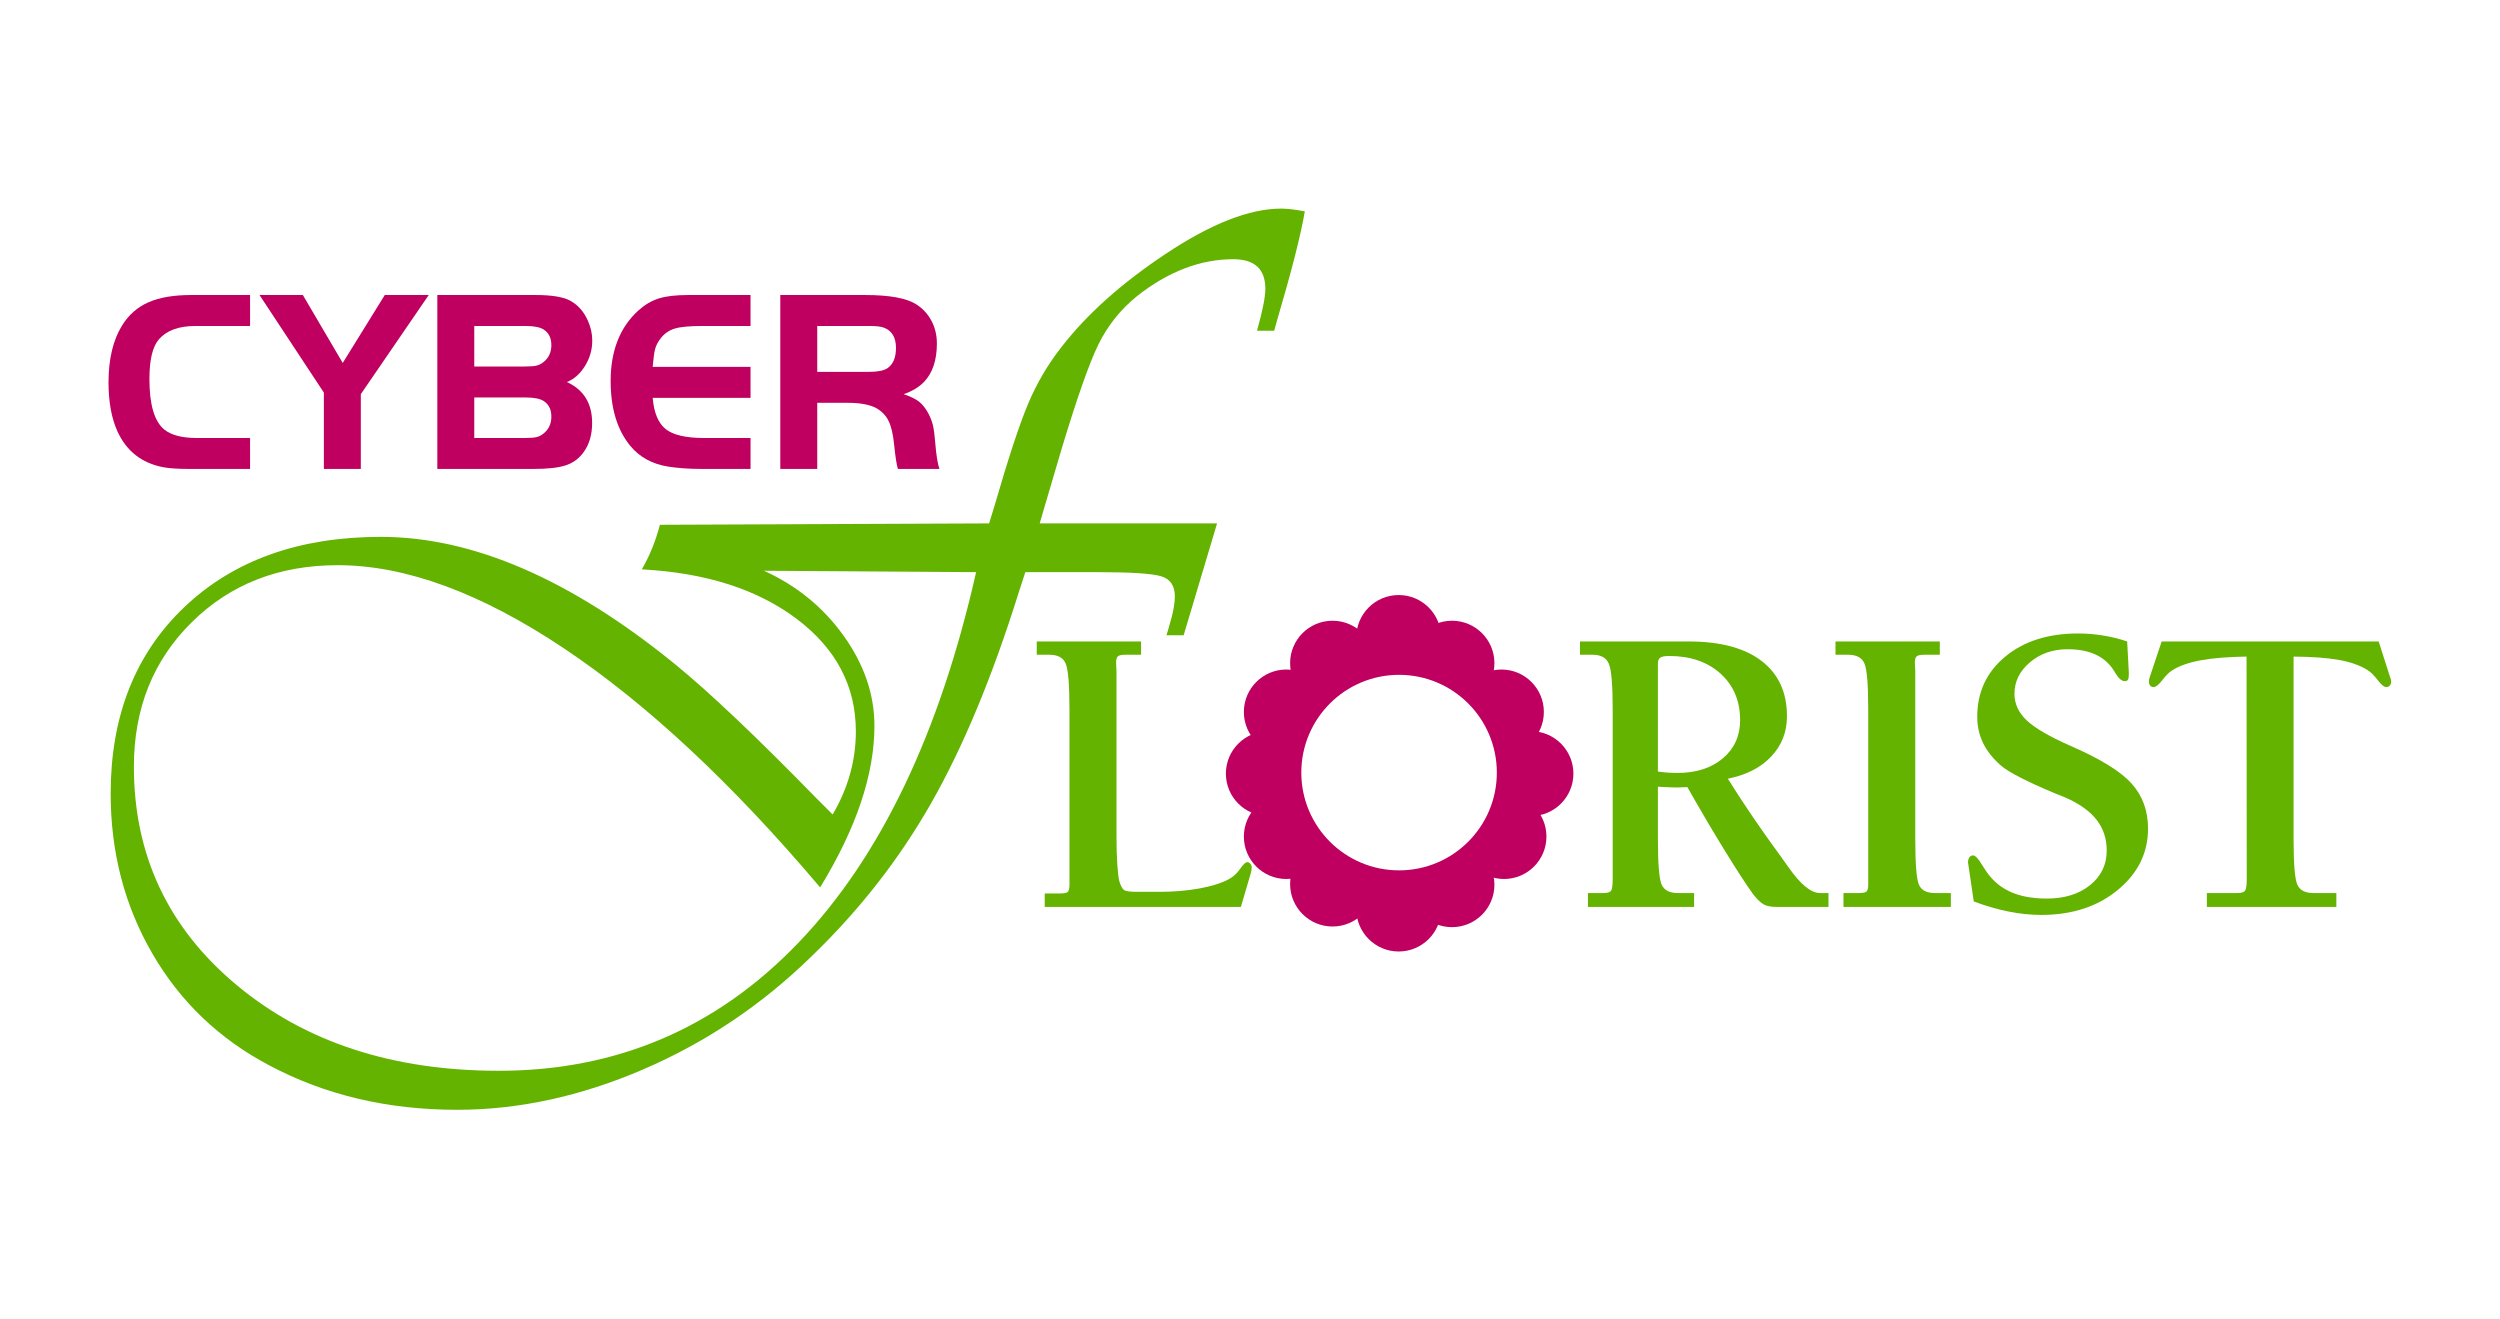 <svg xmlns="http://www.w3.org/2000/svg" xmlns:xlink="http://www.w3.org/1999/xlink" version="1.1" width="182" height="96" viewBox="0 0 182 96" xml:space="preserve">
<desc>Created with Fabric.js 3.5.0</desc>
<defs>
</defs>
<rect x="0" y="0" width="100%" height="100%" fill="#ffffff"/>
<g transform="matrix(0.614 0 0 0.614 90.995 47.998)" id="637256">
<g style="" vector-effect="non-scaling-stroke">
		<g transform="matrix(0.133 0 0 -0.133 -126.942 -32.882)" id="297104">
<path style="stroke: none; stroke-width: 1; stroke-dasharray: none; stroke-linecap: butt; stroke-dashoffset: 0; stroke-linejoin: miter; stroke-miterlimit: 4; is-custom-font: none; font-file-url: none; fill: rgb(191,0,96); fill-rule: nonzero; opacity: 1;" transform=" translate(-63.097, -648.297)" d="M 126.195 598.367 V 570.773 H 72.129 c -10.297 0 -18.172 0.528 -23.629 1.59 C 29.496 576.074 15.977 586.711 7.953 604.277 C 2.652 616.016 0 630.559 0 647.902 c 0 20.821 4.051 37.782 12.152 50.879 c 5.832 9.395 13.652 16.25 23.457 20.567 c 9.805 4.316 22.512 6.472 38.109 6.472 H 126.195 V 698.215 H 77.465 c -14.766 0 -25.594 -3.938 -32.484 -11.809 c -5.68 -6.511 -8.516 -18.332 -8.516 -35.437 c 0 -22.871 4.43 -37.903 13.285 -45.102 c 6.211 -5 15.863 -7.5 28.965 -7.5 h 47.48" stroke-linecap="round"/>
</g>
		<g transform="matrix(0.133 0 0 -0.133 -107.398 -32.882)" id="521728">
<path style="stroke: none; stroke-width: 1; stroke-dasharray: none; stroke-linecap: butt; stroke-dashoffset: 0; stroke-linejoin: miter; stroke-miterlimit: 4; is-custom-font: none; font-file-url: none; fill: rgb(191,0,96); fill-rule: nonzero; opacity: 1;" transform=" translate(-209.68, -648.297)" d="m 191.621 638.809 l -57.363 87.011 h 38.625 l 35.551 -60.547 l 37.48 60.547 h 39.188 l -60.539 -88.371 v -66.676 h -32.942 v 68.036" stroke-linecap="round"/>
</g>
		<g transform="matrix(0.133 0 0 -0.133 -87.163 -32.882)" id="170314">
<path style="stroke: none; stroke-width: 1; stroke-dasharray: none; stroke-linecap: butt; stroke-dashoffset: 0; stroke-linejoin: miter; stroke-miterlimit: 4; is-custom-font: none; font-file-url: none; fill: rgb(191,0,96); fill-rule: nonzero; opacity: 1;" transform=" translate(-361.443, -648.297)" d="m 325.32 598.367 h 44.985 c 4.691 0 8.136 0.246 10.336 0.746 c 2.191 0.489 4.238 1.492 6.132 3.004 c 4.844 3.711 7.27 8.821 7.27 15.332 c 0 6.293 -2.273 10.91 -6.816 13.86 c -3.258 2.121 -8.672 3.183 -16.247 3.183 h -45.66 z m 0 63.735 h 44.985 c 4.691 0 8.117 0.242 10.277 0.73 c 2.156 0.488 4.219 1.492 6.191 3.008 c 4.844 3.711 7.27 8.828 7.27 15.344 c 0 6.277 -2.273 10.894 -6.816 13.855 c -3.258 2.121 -8.672 3.176 -16.247 3.176 H 325.32 Z M 292.383 570.773 V 725.82 h 87.683 c 13.707 0 23.704 -1.55 29.993 -4.656 c 7.265 -3.711 12.757 -9.738 16.468 -18.066 c 2.649 -5.754 3.977 -11.739 3.977 -17.942 c 0 -8.027 -2.141 -15.527 -6.418 -22.488 c -4.281 -6.973 -9.676 -11.777 -16.188 -14.426 c 14.993 -6.894 22.493 -19.051 22.493 -36.465 c 0 -10.144 -2.387 -18.632 -7.161 -25.449 c -4.085 -5.898 -9.406 -9.969 -15.957 -12.207 c -6.55 -2.234 -16.261 -3.348 -29.132 -3.348 h -85.758" stroke-linecap="round"/>
</g>
		<g transform="matrix(0.133 0 0 -0.133 -67.505 -32.882)" id="850185">
<path style="stroke: none; stroke-width: 1; stroke-dasharray: none; stroke-linecap: butt; stroke-dashoffset: 0; stroke-linejoin: miter; stroke-miterlimit: 4; is-custom-font: none; font-file-url: none; fill: rgb(191,0,96); fill-rule: nonzero; opacity: 1;" transform=" translate(-508.879, -648.297)" d="m 571.238 725.82 v -27.605 h -43.05 c -11.286 0 -19.477 -0.774 -24.59 -2.324 c -5.114 -1.555 -9.368 -4.563 -12.778 -9.036 c -2.273 -3.027 -3.828 -6.093 -4.66 -9.199 c -0.832 -3.105 -1.551 -8.41 -2.156 -15.898 h 87.234 v -27.606 h -87.234 c 1.137 -13.398 5.035 -22.714 11.699 -27.941 c 6.66 -5.223 17.985 -7.844 33.961 -7.844 h 41.574 v -27.594 h -43.05 c -11.661 0 -21.922 0.719 -30.782 2.157 c -13.933 2.273 -25.027 8.371 -33.281 18.293 c -11.738 14.226 -17.605 33.543 -17.605 57.929 c 0 27.032 8.289 48.047 24.875 63.036 c 5.679 5.07 11.734 8.613 18.175 10.617 c 6.438 2.011 15.071 3.015 25.899 3.015 h 55.769" stroke-linecap="round"/>
</g>
		<g transform="matrix(0.133 0 0 -0.133 -46.249 -32.882)" id="261533">
<path style="stroke: none; stroke-width: 1; stroke-dasharray: none; stroke-linecap: butt; stroke-dashoffset: 0; stroke-linejoin: miter; stroke-miterlimit: 4; is-custom-font: none; font-file-url: none; fill: rgb(191,0,96); fill-rule: nonzero; opacity: 1;" transform=" translate(-668.298, -648.297)" d="m 630.305 657.324 h 46.34 c 7.726 0 13.214 1.133 16.468 3.41 c 4.922 3.485 7.383 9.461 7.383 17.95 c 0 9.461 -3.711 15.515 -11.133 18.171 c -2.57 0.911 -6.808 1.36 -12.718 1.36 h -46.34 z m 0 -27.597 V 570.773 H 597.363 V 725.82 h 75.649 c 21.73 0 36.914 -2.761 45.547 -8.289 c 5.832 -3.711 10.351 -8.625 13.574 -14.718 c 3.219 -6.094 4.824 -12.813 4.824 -20.157 c 0 -14.765 -3.742 -26.121 -11.242 -34.082 c -4.621 -4.844 -10.754 -8.554 -18.402 -11.125 c 6.054 -2.047 10.64 -4.285 13.746 -6.707 c 3.101 -2.422 5.906 -5.976 8.406 -10.672 c 1.887 -3.632 3.234 -7.179 4.031 -10.625 c 0.797 -3.437 1.453 -8.535 1.988 -15.273 c 0.907 -11.137 2.157 -18.938 3.75 -23.399 h -37.031 c -1.14 3.633 -2.269 10.973 -3.41 22.032 c -0.906 9.09 -2.555 16.035 -4.941 20.847 c -2.383 4.805 -6 8.575 -10.844 11.297 c -5.988 3.254 -14.692 4.848 -26.129 4.778 h -26.574" stroke-linecap="round"/>
</g>
		<g transform="matrix(0.133 0 0 -0.133 -64.285 -0.013)" id="72394">
<path style="stroke: none; stroke-width: 1; stroke-dasharray: none; stroke-linecap: butt; stroke-dashoffset: 0; stroke-linejoin: miter; stroke-miterlimit: 4; is-custom-font: none; font-file-url: none; fill: rgb(99,179,0); fill-rule: nonzero; opacity: 1;" transform=" translate(-533.142, -401.695)" d="m 772.379 479.309 l -189.152 1.238 c 29.25 -13.25 52.98 -32.637 71.191 -58.152 c 18.215 -25.528 27.316 -52.231 27.316 -80.09 c 0 -43.328 -16.132 -91.336 -48.418 -144.043 c -78.378 92.715 -154.531 163.761 -228.476 213.164 c -73.965 49.387 -141.152 74.082 -201.582 74.082 c -52.422 0 -95.813 -16.961 -130.168 -50.906 c -34.355 -33.938 -51.531 -76.848 -51.531 -128.723 c 0 -78.926 30.566 -143.84 91.679 -194.746 c 61.114 -50.906 139.004 -76.356 233.653 -76.356 c 105.136 0 194.179 38.074 267.168 114.227 c 72.988 76.16 125.761 186.262 158.32 330.305 z m 214.812 43.457 l -29.804 -99.758 h -15.313 c 1.387 4.414 2.344 7.726 2.91 9.941 c 3.028 9.934 4.551 18.211 4.551 24.836 c 0 9.375 -4.004 15.313 -12.012 17.789 c -8.007 2.485 -27.187 3.735 -57.539 3.735 h -63.73 l -5.789 -17.805 C 787.008 386.445 760.992 323.809 732.438 273.594 C 703.883 223.367 668.082 177.57 625.035 136.184 C 581.156 93.41 531.344 60.02 475.609 36.016 C 419.867 12.004 364.547 0 309.645 0 C 247.555 0 191.676 13.254 142.008 39.738 C 97.574 63.195 62.945 96.309 38.121 139.074 C 13.277 181.848 0.863 229.445 0.863 281.875 c 0 69.258 21.945 124.719 65.813 166.387 c 43.867 41.66 102.234 62.5 175.078 62.5 c 81.68 0 168.875 -37.664 261.59 -112.996 c 30.898 -25.11 73.672 -65.676 128.312 -121.692 l 12.832 -12.832 c 13.789 23.457 20.692 48.156 20.692 74.094 c 0 40.281 -17.528 73.672 -52.567 100.164 c -35.039 26.484 -81.125 41.25 -138.242 44.285 c 6.895 11.86 12.274 25.11 16.141 39.738 l 293.468 1.243 c 2.208 7.168 3.848 12.547 4.961 16.14 c 12.129 41.946 22.071 72.082 29.793 90.442 c 7.715 18.34 17.657 35.242 29.805 50.703 c 22.617 29.238 53.652 56.972 93.125 83.191 c 40.293 26.758 74.496 40.149 102.656 40.149 c 5.51 0 12.54 -0.832 21.1 -2.481 c -3.58 -20.976 -11.72 -52.98 -24.42 -96.027 l -2.89 -10.352 h -15.31 c 4.96 17.657 7.44 30.078 7.44 37.258 c 0 17.656 -9.51 26.484 -28.56 26.484 c -29.528 0 -58.219 -11.035 -86.09 -33.105 c -14.629 -11.875 -26.074 -26.289 -34.356 -43.262 c -8.281 -16.965 -19.453 -48.91 -33.535 -95.812 l -15.722 -53.399 l -2.891 -9.929 h 158.105" stroke-linecap="round"/>
</g>
		<g transform="matrix(0.133 0 0 -0.133 -12.534 13.622)" id="926780">
<path style="stroke: none; stroke-width: 1; stroke-dasharray: none; stroke-linecap: butt; stroke-dashoffset: 0; stroke-linejoin: miter; stroke-miterlimit: 4; is-custom-font: none; font-file-url: none; fill: rgb(99,179,0); fill-rule: nonzero; opacity: 1;" transform=" translate(-921.171, -299.502)" d="m 825.352 417.844 h 92.992 v -11.852 h -14.043 c -3.281 0 -5.469 -0.461 -6.563 -1.367 c -1.093 -0.914 -1.64 -2.828 -1.64 -5.746 c 0 -0.606 0.058 -1.852 0.179 -3.738 c 0.125 -1.883 0.188 -3.496 0.188 -4.832 V 243.16 c 0 -9.117 0.238 -17.23 0.726 -24.347 c 0.485 -7.11 1.094 -12.067 1.829 -14.86 c 1.21 -3.89 2.546 -6.41 4.007 -7.566 c 1.461 -1.157 5.11 -1.735 10.942 -1.735 h 20.969 c 12.519 0 24.187 0.973 35.007 2.922 c 10.821 1.942 19.391 4.559 25.715 7.84 c 4.37 2.188 7.99 5.348 10.85 9.484 c 2.85 4.129 5.01 6.196 6.47 6.196 c 1.09 0 2.03 -0.485 2.83 -1.453 c 0.79 -0.981 1.18 -2.071 1.18 -3.289 c 0 -0.848 -0.09 -1.789 -0.27 -2.821 c -0.18 -1.035 -0.46 -2.101 -0.82 -3.195 l -8.57 -29.176 H 832.461 v 12.039 h 13.855 c 3.286 0 5.477 0.422 6.571 1.274 c 1.093 0.851 1.64 3.039 1.64 6.562 v 7.844 v 148.246 c 0 21.879 -1.093 35.492 -3.289 40.844 c -2.183 5.347 -7.05 8.023 -14.582 8.023 h -11.304 v 11.852" stroke-linecap="round"/>
</g>
		<g transform="matrix(0.133 0 0 -0.133 53.864 13.622)" id="367858">
<path style="stroke: none; stroke-width: 1; stroke-dasharray: none; stroke-linecap: butt; stroke-dashoffset: 0; stroke-linejoin: miter; stroke-miterlimit: 4; is-custom-font: none; font-file-url: none; fill: rgb(99,179,0); fill-rule: nonzero; opacity: 1;" transform=" translate(-1419.16, -299.502)" d="m 1377.86 301.875 c 3.52 -0.488 6.68 -0.82 9.47 -1.008 c 2.8 -0.179 5.3 -0.269 7.48 -0.269 c 17.02 0 30.67 4.343 40.94 13.035 c 10.28 8.691 15.41 20.027 15.41 34.008 c 0 17.14 -5.81 30.968 -17.42 41.484 c -11.6 10.516 -26.95 15.773 -46.03 15.773 c -3.66 0 -6.22 -0.488 -7.66 -1.46 c -1.47 -0.977 -2.19 -2.618 -2.19 -4.922 z m -69.47 115.969 h 96.82 c 28.2 0 49.87 -5.778 65 -17.321 c 15.13 -11.554 22.71 -28.023 22.71 -49.418 c 0 -13.98 -4.69 -25.925 -14.04 -35.832 c -9.37 -9.906 -22.25 -16.5 -38.67 -19.781 c 7.06 -11.308 14.57 -22.793 22.52 -34.461 c 7.96 -11.672 16.32 -23.468 25.07 -35.375 c 1.58 -2.312 3.83 -5.468 6.76 -9.484 c 10.57 -15.074 19.86 -22.613 27.89 -22.613 h 7.48 V 181.16 h -45.96 c -5.35 0 -9.39 0.824 -12.12 2.461 c -2.74 1.645 -5.81 4.652 -9.2 9.031 c -5.96 8.262 -14.26 21.024 -24.9 38.289 c -10.63 17.262 -21.84 36.286 -33.64 57.071 c -0.85 0 -2.22 -0.059 -4.1 -0.18 c -1.88 -0.121 -3.5 -0.18 -4.83 -0.18 c -2.68 0 -7.54 0.18 -14.58 0.547 c -1.22 0.117 -2.13 0.18 -2.74 0.18 v -46.313 c 0 -22.367 1.11 -36.046 3.36 -41.031 c 2.26 -4.984 7.03 -7.476 14.32 -7.476 h 14.59 V 181.16 h -94.63 v 12.399 h 13.85 c 3.4 0 5.62 0.64 6.66 1.914 c 1.03 1.281 1.55 4.836 1.55 10.672 v 2.734 v 148.246 c 0 21.996 -1.16 35.645 -3.47 40.934 c -2.3 5.285 -7.11 7.933 -14.4 7.933 h -11.3 v 11.852" stroke-linecap="round"/>
</g>
		<g transform="matrix(0.133 0 0 -0.133 76.268 13.622)" id="760984">
<path style="stroke: none; stroke-width: 1; stroke-dasharray: none; stroke-linecap: butt; stroke-dashoffset: 0; stroke-linejoin: miter; stroke-miterlimit: 4; is-custom-font: none; font-file-url: none; fill: rgb(99,179,0); fill-rule: nonzero; opacity: 1;" transform=" translate(-1587.175, -299.502)" d="m 1535.75 417.844 h 93 v -11.852 h -14.03 c -3.29 0 -5.48 -0.461 -6.58 -1.367 c -1.09 -0.914 -1.64 -2.828 -1.64 -5.746 c 0 -0.606 0.06 -1.852 0.19 -3.738 c 0.12 -1.883 0.18 -3.496 0.18 -4.832 V 242.066 c 0 -22.246 1.06 -35.894 3.19 -40.937 c 2.13 -5.043 6.9 -7.57 14.32 -7.57 h 14.22 V 181.16 h -95.74 v 12.399 h 13.87 c 3.28 0 5.47 0.425 6.56 1.281 c 1.09 0.848 1.64 2.914 1.64 6.195 v 7.844 v 148.246 c 0 21.879 -1.09 35.492 -3.28 40.844 c -2.19 5.347 -7.05 8.023 -14.59 8.023 h -11.31 v 11.852" stroke-linecap="round"/>
</g>
		<g transform="matrix(0.133 0 0 -0.133 95.814 13.622)" id="778473">
<path style="stroke: none; stroke-width: 1; stroke-dasharray: none; stroke-linecap: butt; stroke-dashoffset: 0; stroke-linejoin: miter; stroke-miterlimit: 4; is-custom-font: none; font-file-url: none; fill: rgb(99,179,0); fill-rule: nonzero; opacity: 1;" transform=" translate(-1733.775, -299.506)" d="m 1795.41 417.844 l 1.46 -27.535 v -2.188 c 0 -2.187 -0.28 -3.676 -0.83 -4.469 c -0.54 -0.789 -1.48 -1.179 -2.82 -1.179 c -2.67 0 -5.47 2.425 -8.39 7.289 c -0.36 0.609 -0.72 1.215 -1.09 1.824 c -4 6.441 -9.45 11.277 -16.32 14.5 c -6.86 3.215 -15.22 4.828 -25.07 4.828 c -13.25 0 -24.47 -3.891 -33.64 -11.672 c -9.19 -7.777 -13.77 -17.137 -13.77 -28.082 c 0 -8.871 3.62 -16.746 10.85 -23.609 c 7.23 -6.871 20.22 -14.434 38.93 -22.703 c 26.62 -11.551 44.82 -22.762 54.61 -33.641 c 9.78 -10.879 14.68 -24.281 14.68 -40.207 c 0 -21.641 -9 -39.871 -26.99 -54.699 c -17.99 -14.836 -40.72 -22.246 -68.19 -22.246 c -9.48 0 -19.33 1.027 -29.54 3.093 c -10.22 2.071 -20.42 5.043 -30.63 8.938 l -4.74 32.094 c 0 0.359 -0.06 0.82 -0.19 1.367 c -0.13 0.547 -0.19 0.937 -0.19 1.187 c 0 1.942 0.41 3.489 1.2 4.649 c 0.78 1.152 1.85 1.73 3.18 1.73 c 2.07 0 4.69 -2.675 7.85 -8.019 c 0.97 -1.461 1.76 -2.68 2.36 -3.649 c 5.59 -9.121 12.92 -15.867 21.98 -20.246 c 9.06 -4.375 20.27 -6.562 33.64 -6.562 c 15.8 0 28.66 3.98 38.56 11.945 c 9.91 7.957 14.87 18.262 14.87 30.906 c 0 10.696 -3.11 19.938 -9.3 27.715 c -6.2 7.781 -15.68 14.406 -28.45 19.879 c -1.82 0.727 -4.56 1.82 -8.21 3.281 c -25.53 10.696 -41.69 19.024 -48.5 24.981 c -7.16 6.316 -12.46 13.039 -15.85 20.148 c -3.41 7.113 -5.12 14.863 -5.12 23.25 c 0 21.879 8.3 39.719 24.9 53.516 c 16.58 13.793 38.26 20.699 65 20.699 c 7.3 0 14.59 -0.582 21.88 -1.734 c 7.3 -1.157 14.59 -2.95 21.88 -5.379" stroke-linecap="round"/>
</g>
		<g transform="matrix(0.133 0 0 -0.133 120.953 13.622)" id="552260">
<path style="stroke: none; stroke-width: 1; stroke-dasharray: none; stroke-linecap: butt; stroke-dashoffset: 0; stroke-linejoin: miter; stroke-miterlimit: 4; is-custom-font: none; font-file-url: none; fill: rgb(99,179,0); fill-rule: nonzero; opacity: 1;" transform=" translate(-1922.325, -299.502)" d="m 1825.69 417.844 h 193.46 l 10.03 -31.364 c 0.36 -0.851 0.63 -1.64 0.82 -2.367 c 0.19 -0.734 0.27 -1.402 0.27 -2.008 c 0 -1.46 -0.4 -2.648 -1.18 -3.554 c -0.8 -0.914 -1.85 -1.367 -3.19 -1.367 c -1.94 0 -4.53 2.125 -7.75 6.382 c -3.22 4.25 -6.28 7.223 -9.21 8.93 c -6.32 4.012 -14.65 6.957 -24.98 8.848 c -10.34 1.879 -23.89 2.886 -40.67 3.008 V 242.066 c 0 -22.492 1.13 -36.199 3.38 -41.117 c 2.25 -4.922 6.95 -7.39 14.13 -7.39 h 20.61 V 181.16 h -115.42 v 12.399 h 27.34 c 3.41 0 5.63 0.671 6.66 2.007 c 1.04 1.34 1.55 4.864 1.55 10.579 v 2.734 l -0.18 195.473 c -16.78 -0.247 -30.48 -1.364 -41.12 -3.352 c -10.64 -1.996 -19.06 -4.984 -25.25 -8.969 c -2.68 -1.687 -5.6 -4.59 -8.75 -8.695 c -3.16 -4.102 -5.72 -6.152 -7.67 -6.152 c -1.33 0 -2.37 0.418 -3.09 1.273 c -0.73 0.852 -1.1 2.066 -1.1 3.648 c 0 0.969 0.09 1.821 0.28 2.555 c 0.17 0.727 0.39 1.395 0.63 2 l 10.4 31.184" stroke-linecap="round"/>
</g>
		<g transform="matrix(0.133 0 0 -0.133 17.636 13.702)" id="215842">
<path style="stroke: none; stroke-width: 1; stroke-dasharray: none; stroke-linecap: butt; stroke-dashoffset: 0; stroke-linejoin: miter; stroke-miterlimit: 4; is-custom-font: none; font-file-url: none; fill: rgb(191,0,96); fill-rule: nonzero; opacity: 1;" transform=" translate(-1147.445, -298.906)" d="m 1252.2 298.906 c 0 -57.851 -46.9 -104.754 -104.75 -104.754 c -57.85 0 -104.76 46.903 -104.76 104.754 c 0 57.852 46.91 104.754 104.76 104.754 c 57.85 0 104.75 -46.902 104.75 -104.754" stroke-linecap="round"/>
</g>
		<g transform="matrix(0.133 0 0 -0.133 17.637 -2.59)" id="894331">
<path style="stroke: none; stroke-width: 1; stroke-dasharray: none; stroke-linecap: butt; stroke-dashoffset: 0; stroke-linejoin: miter; stroke-miterlimit: 4; is-custom-font: none; font-file-url: none; fill: rgb(191,0,96); fill-rule: nonzero; opacity: 1;" transform=" translate(-1147.44, -421.117)" d="m 1185.26 421.113 c 0 -20.879 -16.93 -37.824 -37.81 -37.824 c -20.9 0 -37.83 16.945 -37.83 37.824 c 0 20.891 16.93 37.832 37.83 37.832 c 20.88 0 37.81 -16.941 37.81 -37.832" stroke-linecap="round"/>
</g>
		<g transform="matrix(0.133 0 0 -0.133 9.794 0.456)" id="174336">
<path style="stroke: none; stroke-width: 1; stroke-dasharray: none; stroke-linecap: butt; stroke-dashoffset: 0; stroke-linejoin: miter; stroke-miterlimit: 4; is-custom-font: none; font-file-url: none; fill: rgb(191,0,96); fill-rule: nonzero; opacity: 1;" transform=" translate(-1088.615, -398.272)" d="m 1126.44 398.273 c 0 -20.89 -16.94 -37.824 -37.84 -37.824 c -20.87 0 -37.81 16.934 -37.81 37.824 c 0 20.887 16.94 37.821 37.81 37.821 c 20.9 0 37.84 -16.934 37.84 -37.821" stroke-linecap="round"/>
</g>
		<g transform="matrix(0.133 0 0 -0.133 9.794 26.65)" id="154311">
<path style="stroke: none; stroke-width: 1; stroke-dasharray: none; stroke-linecap: butt; stroke-dashoffset: 0; stroke-linejoin: miter; stroke-miterlimit: 4; is-custom-font: none; font-file-url: none; fill: rgb(191,0,96); fill-rule: nonzero; opacity: 1;" transform=" translate(-1088.615, -201.812)" d="m 1126.44 201.809 c 0 -20.879 -16.94 -37.825 -37.84 -37.825 c -20.87 0 -37.81 16.946 -37.81 37.825 c 0 20.886 16.94 37.832 37.81 37.832 c 20.9 0 37.84 -16.946 37.84 -37.832" stroke-linecap="round"/>
</g>
		<g transform="matrix(0.133 0 0 -0.133 23.957 0.456)" id="187090">
<path style="stroke: none; stroke-width: 1; stroke-dasharray: none; stroke-linecap: butt; stroke-dashoffset: 0; stroke-linejoin: miter; stroke-miterlimit: 4; is-custom-font: none; font-file-url: none; fill: rgb(191,0,96); fill-rule: nonzero; opacity: 1;" transform=" translate(-1194.835, -398.272)" d="m 1232.67 398.273 c 0 -20.89 -16.96 -37.824 -37.84 -37.824 c -20.87 0 -37.83 16.934 -37.83 37.824 c 0 20.887 16.96 37.821 37.83 37.821 c 20.88 0 37.84 -16.934 37.84 -37.821" stroke-linecap="round"/>
</g>
		<g transform="matrix(0.133 0 0 -0.133 23.957 26.727)" id="348983">
<path style="stroke: none; stroke-width: 1; stroke-dasharray: none; stroke-linecap: butt; stroke-dashoffset: 0; stroke-linejoin: miter; stroke-miterlimit: 4; is-custom-font: none; font-file-url: none; fill: rgb(191,0,96); fill-rule: nonzero; opacity: 1;" transform=" translate(-1194.835, -201.24)" d="m 1232.67 201.242 c 0 -20.89 -16.96 -37.824 -37.84 -37.824 c -20.87 0 -37.83 16.934 -37.83 37.824 c 0 20.887 16.96 37.821 37.83 37.821 c 20.88 0 37.84 -16.934 37.84 -37.821" stroke-linecap="round"/>
</g>
		<g transform="matrix(0.133 0 0 -0.133 4.311 6.243)" id="856050">
<path style="stroke: none; stroke-width: 1; stroke-dasharray: none; stroke-linecap: butt; stroke-dashoffset: 0; stroke-linejoin: miter; stroke-miterlimit: 4; is-custom-font: none; font-file-url: none; fill: rgb(191,0,96); fill-rule: nonzero; opacity: 1;" transform=" translate(-1047.495, -354.867)" d="m 1085.32 354.871 c 0 -20.887 -16.94 -37.832 -37.82 -37.832 c -20.89 0 -37.83 16.945 -37.83 37.832 c 0 20.883 16.94 37.824 37.83 37.824 c 20.88 0 37.82 -16.941 37.82 -37.824" stroke-linecap="round"/>
</g>
		<g transform="matrix(0.133 0 0 -0.133 4.311 21.016)" id="681625">
<path style="stroke: none; stroke-width: 1; stroke-dasharray: none; stroke-linecap: butt; stroke-dashoffset: 0; stroke-linejoin: miter; stroke-miterlimit: 4; is-custom-font: none; font-file-url: none; fill: rgb(191,0,96); fill-rule: nonzero; opacity: 1;" transform=" translate(-1047.495, -244.069)" d="m 1085.32 244.074 c 0 -20.89 -16.94 -37.832 -37.82 -37.832 c -20.89 0 -37.83 16.942 -37.83 37.832 c 0 20.887 16.94 37.821 37.83 37.821 c 20.88 0 37.82 -16.934 37.82 -37.821" stroke-linecap="round"/>
</g>
		<g transform="matrix(0.133 0 0 -0.133 29.82 6.243)" id="113381">
<path style="stroke: none; stroke-width: 1; stroke-dasharray: none; stroke-linecap: butt; stroke-dashoffset: 0; stroke-linejoin: miter; stroke-miterlimit: 4; is-custom-font: none; font-file-url: none; fill: rgb(191,0,96); fill-rule: nonzero; opacity: 1;" transform=" translate(-1238.81, -354.867)" d="m 1276.63 354.871 c 0 -20.887 -16.93 -37.832 -37.81 -37.832 c -20.9 0 -37.83 16.945 -37.83 37.832 c 0 20.883 16.93 37.824 37.83 37.824 c 20.88 0 37.81 -16.941 37.81 -37.824" stroke-linecap="round"/>
</g>
		<g transform="matrix(0.133 0 0 -0.133 30.125 21.016)" id="232244">
<path style="stroke: none; stroke-width: 1; stroke-dasharray: none; stroke-linecap: butt; stroke-dashoffset: 0; stroke-linejoin: miter; stroke-miterlimit: 4; is-custom-font: none; font-file-url: none; fill: rgb(191,0,96); fill-rule: nonzero; opacity: 1;" transform=" translate(-1241.095, -244.069)" d="m 1278.92 244.074 c 0 -20.89 -16.94 -37.832 -37.82 -37.832 c -20.89 0 -37.83 16.942 -37.83 37.832 c 0 20.887 16.94 37.821 37.83 37.821 c 20.88 0 37.82 -16.934 37.82 -37.821" stroke-linecap="round"/>
</g>
		<g transform="matrix(0.133 0 0 -0.133 33.323 13.553)" id="456323">
<path style="stroke: none; stroke-width: 1; stroke-dasharray: none; stroke-linecap: butt; stroke-dashoffset: 0; stroke-linejoin: miter; stroke-miterlimit: 4; is-custom-font: none; font-file-url: none; fill: rgb(191,0,96); fill-rule: nonzero; opacity: 1;" transform=" translate(-1265.08, -300.045)" d="m 1302.9 300.051 c 0 -20.891 -16.93 -37.832 -37.81 -37.832 c -20.9 0 -37.83 16.941 -37.83 37.832 c 0 20.879 16.93 37.82 37.83 37.82 c 20.88 0 37.81 -16.941 37.81 -37.82" stroke-linecap="round"/>
</g>
		<g transform="matrix(0.133 0 0 -0.133 2.179 13.553)" id="701253">
<path style="stroke: none; stroke-width: 1; stroke-dasharray: none; stroke-linecap: butt; stroke-dashoffset: 0; stroke-linejoin: miter; stroke-miterlimit: 4; is-custom-font: none; font-file-url: none; fill: rgb(191,0,96); fill-rule: nonzero; opacity: 1;" transform=" translate(-1031.503, -300.045)" d="m 1069.33 300.051 c 0 -20.891 -16.94 -37.832 -37.83 -37.832 c -20.88 0 -37.824 16.941 -37.824 37.832 c 0 20.879 16.944 37.82 37.824 37.82 c 20.89 0 37.83 -16.941 37.83 -37.82" stroke-linecap="round"/>
</g>
		<g transform="matrix(0.133 0 0 -0.133 17.637 29.613)" id="294794">
<path style="stroke: none; stroke-width: 1; stroke-dasharray: none; stroke-linecap: butt; stroke-dashoffset: 0; stroke-linejoin: miter; stroke-miterlimit: 4; is-custom-font: none; font-file-url: none; fill: rgb(191,0,96); fill-rule: nonzero; opacity: 1;" transform=" translate(-1147.44, -179.596)" d="m 1185.26 179.602 c 0 -20.891 -16.93 -37.832 -37.81 -37.832 c -20.9 0 -37.83 16.941 -37.83 37.832 c 0 20.878 16.93 37.82 37.83 37.82 c 20.88 0 37.81 -16.942 37.81 -37.82" stroke-linecap="round"/>
</g>
		<g transform="matrix(0.133 0 0 -0.133 17.683 13.432)" id="485671">
<path style="stroke: none; stroke-width: 1; stroke-dasharray: none; stroke-linecap: butt; stroke-dashoffset: 0; stroke-linejoin: miter; stroke-miterlimit: 4; is-custom-font: none; font-file-url: none; fill: rgb(255,255,255); fill-rule: nonzero; opacity: 1;" transform=" translate(-1147.795, -300.94)" d="m 1234.95 300.938 c 0 -48.133 -39.02 -87.157 -87.15 -87.157 c -48.14 0 -87.16 39.024 -87.16 87.157 c 0 48.136 39.02 87.16 87.16 87.16 c 48.13 0 87.15 -39.024 87.15 -87.16" stroke-linecap="round"/>
</g>
</g>
</g>
</svg>